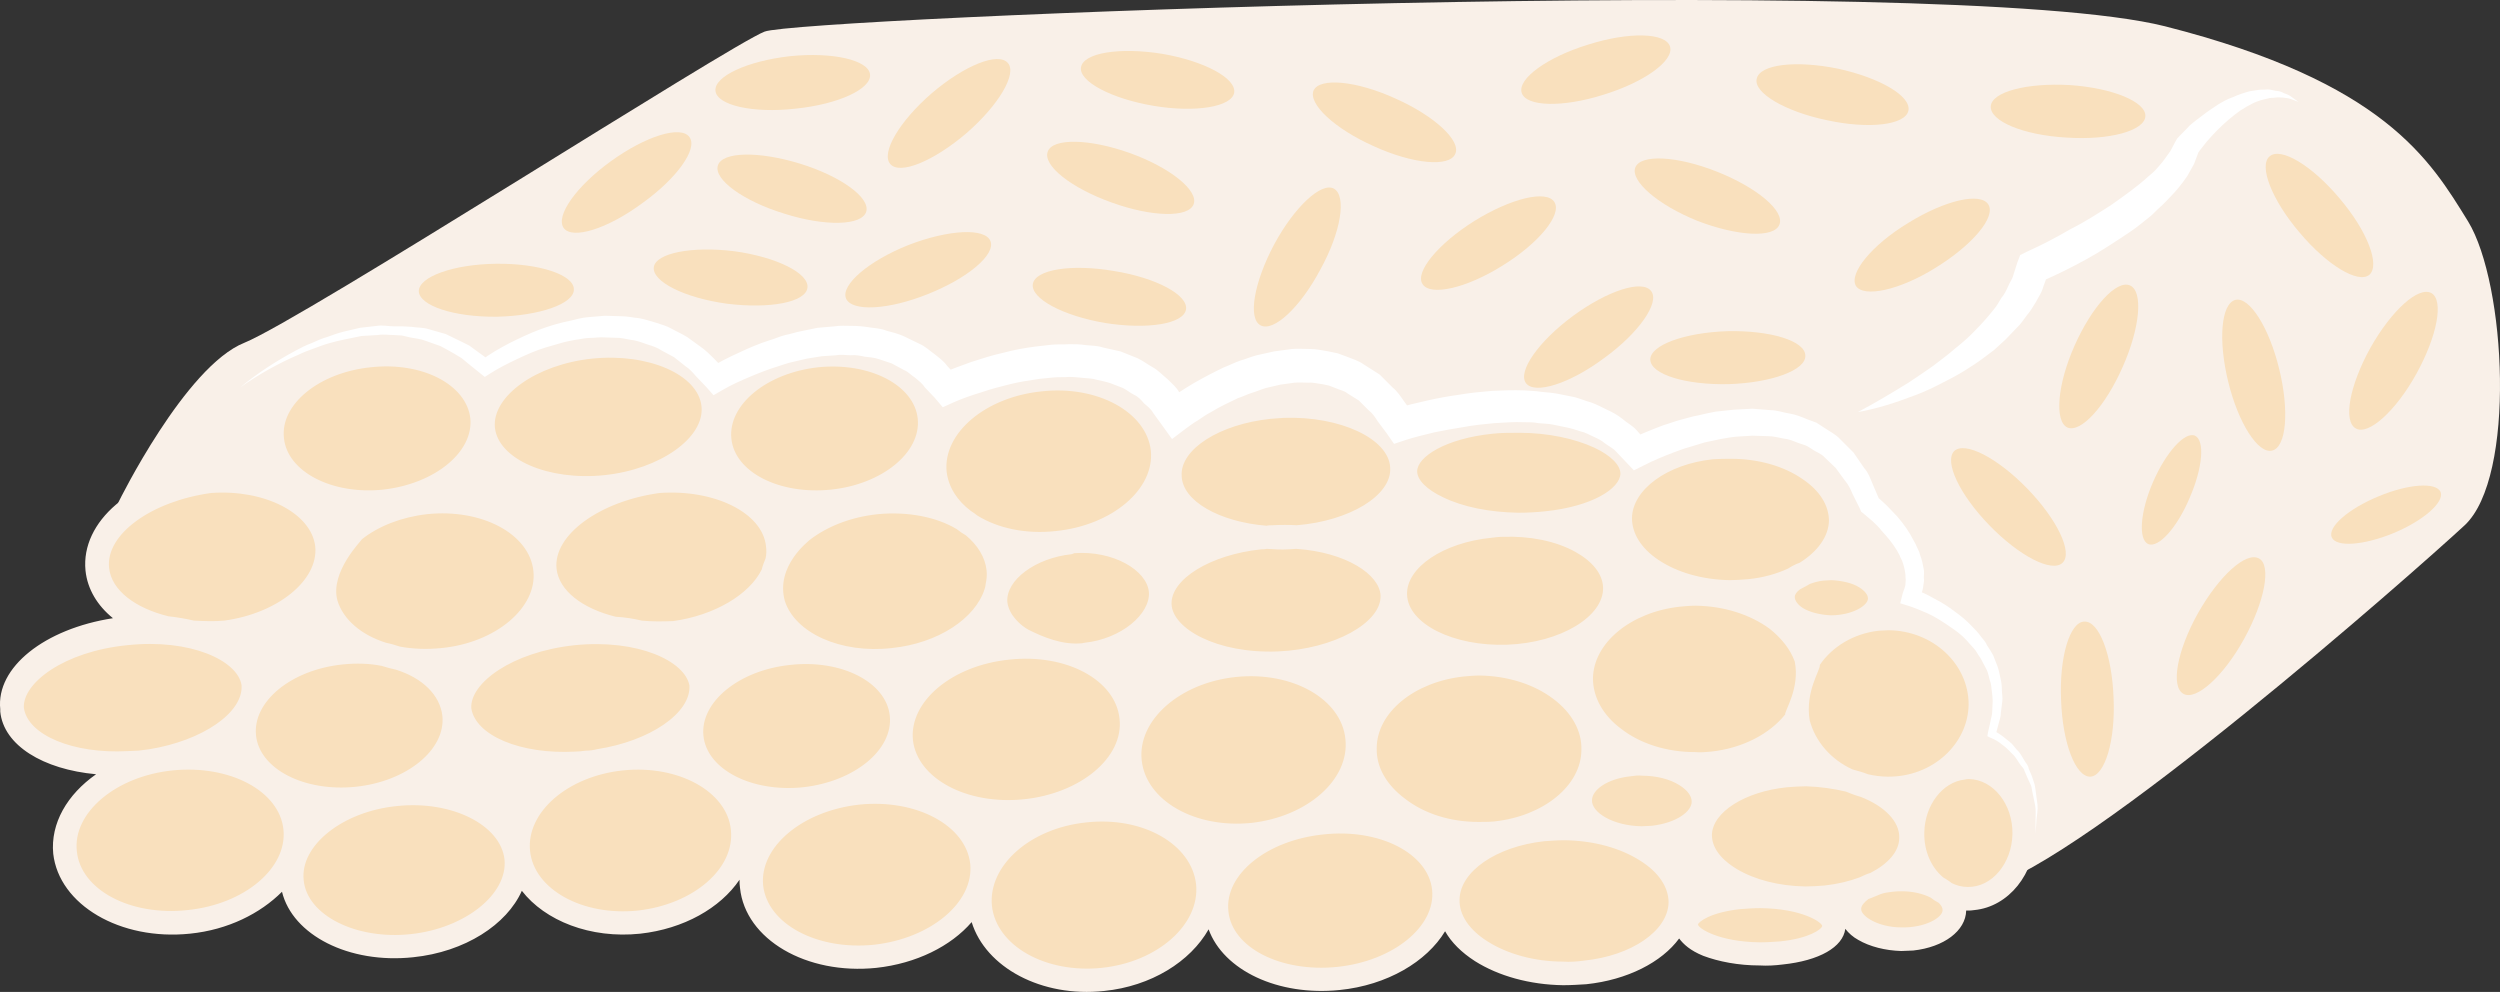 <?xml version="1.0" encoding="UTF-8" standalone="no"?>
<svg
   xmlns:dc="http://purl.org/dc/elements/1.1/"
   xmlns:cc="http://creativecommons.org/ns#"
   xmlns:rdf="http://www.w3.org/1999/02/22-rdf-syntax-ns#"
   xmlns:svg="http://www.w3.org/2000/svg"
   xmlns="http://www.w3.org/2000/svg"
   id="svg246"
   viewBox="0 0 5190.905 2059.553"
   style="clip-rule:evenodd;fill-rule:evenodd;image-rendering:optimizeQuality;shape-rendering:geometricPrecision;text-rendering:geometricPrecision"
   version="1.1"
   height="20.596mm"
   width="51.909mm"
   xml:space="preserve"><rect x="0" y="0" width="5190.905" height="2059.553" fill="#333333" stroke="none"/>
 <defs
   id="defs4">
  <style
   id="style2"
   type="text/css">
   <![CDATA[
    .fil1 {fill:#F9E0BD;fill-rule:nonzero}
    .fil0 {fill:#F9F0E8;fill-rule:nonzero}
    .fil2 {fill:white;fill-rule:nonzero}
   ]]>
  </style>
 </defs>
 <g
   transform="translate(-7587.443,-13976.392)"
   id="Vrstva_x0020_1">
  <path
   style="fill:#f9f0e8;fill-rule:nonzero"
   id="path7"
   d="m 7834,15018 c 0,0 138,-281 261,-330 123,-50 1009,-619 1080,-646 70,-28 2452,-126 2908,-11 456,116 550,277 629,405 79,129 100,531 -7,631 -108,100 -787,698 -993,753 l -69,7 c 0,0 -17,154 -225,67 0,0 -162,124 -343,6 0,0 -273,202 -477,-4 l -43,-7 c 0,0 -239,282 -452,-1 0,0 -215,197 -356,100 l -155,-164 c 0,0 -26,97 -118,130 -92,33 -282,21 -333,-145 l -27,-37 c 0,0 -206,264 -426,30 0,0 -106,139 -189,127 -83,-12 -251,50 -307,-140 0,0 -279,218 -416,49 -138,-169 -17,-215 72,-267 0,0 -193,-11 -211,-125 -19,-114 216,-144 238,-143 0,0 -116,-147 -70,-213 z"
   class="fil0" />
  <path
   style="fill:#f9e0bd;fill-rule:nonzero"
   id="path9"
   d="m 8659,15758 c 9,87 -88,169 -216,182 -129,13 -240,-46 -250,-133 -9,-87 88,-168 217,-182 128,-13 240,47 249,133 z"
   class="fil1" />
  <path
   style="fill:#f9e0bd;fill-rule:nonzero"
   id="path11"
   d="m 8588,14843 c 9,83 -82,161 -202,174 -120,12 -225,-45 -233,-129 -9,-83 81,-161 201,-174 121,-12 225,45 234,129 z"
   class="fil1" />
  <path
   style="fill:#f9e0bd;fill-rule:nonzero"
   id="path13"
   d="m 8316,15104 c 9,86 -102,169 -247,184 -145,15 -270,-43 -279,-129 -9,-87 101,-170 246,-185 145,-15 271,43 280,130 z"
   class="fil1" />
  <path
   style="fill:#f9e0bd;fill-rule:nonzero"
   id="path15"
   d="m 8114,15394 c 8,76 -98,150 -237,165 -138,14 -257,-36 -265,-113 -8,-77 98,-151 236,-165 139,-15 258,36 266,113 z"
   class="fil1" />
  <path
   style="fill:#f9e0bd;fill-rule:nonzero"
   id="path17"
   d="m 8200,15696 c 10,94 -89,181 -221,195 -132,13 -247,-51 -256,-145 -10,-93 89,-180 221,-194 132,-14 247,51 256,144 z"
   class="fil1" />
  <path
   style="fill:#f9e0bd;fill-rule:nonzero"
   id="path19"
   d="m 8588,14843 c 9,83 -82,161 -202,174 -120,12 -225,-45 -233,-129 -9,-83 81,-161 201,-174 121,-12 225,45 234,129 z"
   class="fil1" />
  <path
   style="fill:#f9e0bd;fill-rule:nonzero"
   id="path21"
   d="m 8530,15460 c 9,84 -82,161 -202,174 -120,13 -225,-45 -233,-128 -9,-84 81,-162 202,-174 120,-13 224,45 233,128 z"
   class="fil1" />
  <path
   style="fill:#f9e0bd;fill-rule:nonzero"
   id="path23"
   d="m 8719,15159 c 9,90 -86,174 -213,188 -127,13 -237,-50 -247,-140 -9,-90 86,-174 213,-187 127,-13 237,49 247,139 z"
   class="fil1" />
  <path
   style="fill:#f9e0bd;fill-rule:nonzero"
   id="path25"
   d="m 8266,15109 c 9,87 -90,168 -222,182 -131,14 -245,-46 -254,-132 -9,-87 90,-169 221,-183 132,-13 246,46 255,133 z"
   class="fil1" />
  <path
   style="fill:#f9e0bd;fill-rule:nonzero"
   id="path27"
   d="m 8114,15399 c 8,74 -98,145 -237,160 -138,14 -257,-34 -265,-108 -7,-74 99,-145 237,-160 139,-14 257,34 265,108 z"
   class="fil1" />
  <path
   style="fill:#f9e0bd;fill-rule:nonzero"
   id="path29"
   d="m 8200,15696 c 10,94 -89,181 -221,195 -132,13 -247,-51 -256,-145 -10,-93 89,-180 221,-194 132,-14 247,51 256,144 z"
   class="fil1" />
  <path
   style="fill:#f9e0bd;fill-rule:nonzero"
   id="path31"
   d="m 9517,14844 c 9,83 -82,161 -202,173 -120,13 -225,-44 -233,-128 -9,-83 81,-161 202,-174 120,-12 224,45 233,129 z"
   class="fil1" />
  <path
   style="fill:#f9e0bd;fill-rule:nonzero"
   id="path33"
   d="m 9245,15104 c 9,87 -102,170 -247,185 -145,15 -270,-43 -279,-130 -9,-87 101,-169 246,-184 146,-16 271,42 280,129 z"
   class="fil1" />
  <path
   style="fill:#f9e0bd;fill-rule:nonzero"
   id="path35"
   d="m 9043,15394 c 8,77 -98,151 -237,166 -138,14 -257,-36 -265,-113 -8,-77 98,-151 236,-166 139,-14 258,37 266,113 z"
   class="fil1" />
  <path
   style="fill:#f9e0bd;fill-rule:nonzero"
   id="path37"
   d="m 9129,15697 c 10,94 -86,180 -215,194 -128,13 -240,-52 -250,-145 -10,-94 86,-181 215,-194 128,-13 241,52 250,145 z"
   class="fil1" />
  <path
   style="fill:#f9e0bd;fill-rule:nonzero"
   id="path39"
   d="m 9517,14844 c 9,83 -82,161 -202,173 -120,13 -225,-44 -233,-128 -9,-83 81,-161 202,-174 120,-12 224,45 233,129 z"
   class="fil1" />
  <path
   style="fill:#f9e0bd;fill-rule:nonzero"
   id="path41"
   d="m 9459,15461 c 9,83 -81,161 -202,174 -120,12 -224,-45 -233,-129 -9,-83 82,-161 202,-174 120,-12 225,45 233,129 z"
   class="fil1" />
  <path
   style="fill:#f9e0bd;fill-rule:nonzero"
   id="path43"
   d="m 9660,15159 c 9,90 -89,174 -219,188 -130,13 -243,-49 -253,-139 -9,-90 89,-174 219,-188 130,-13 244,49 253,139 z"
   class="fil1" />
  <path
   style="fill:#f9e0bd;fill-rule:nonzero"
   id="path45"
   d="m 10001,14909 c 9,94 -88,181 -218,195 -131,13 -244,-52 -254,-145 -10,-94 88,-181 218,-194 130,-14 244,51 254,144 z"
   class="fil1" />
  <path
   style="fill:#f9e0bd;fill-rule:nonzero"
   id="path47"
   d="m 10095,15810 c 10,97 -87,186 -218,200 -130,14 -244,-54 -254,-151 -10,-97 87,-186 218,-200 130,-13 244,54 254,151 z"
   class="fil1" />
  <path
   style="fill:#f9e0bd;fill-rule:nonzero"
   id="path49"
   d="m 9202,15109 c 10,87 -91,168 -225,182 -134,14 -249,-45 -258,-132 -9,-87 92,-168 225,-182 134,-14 249,45 258,132 z"
   class="fil1" />
  <path
   style="fill:#f9e0bd;fill-rule:nonzero"
   id="path51"
   d="m 9068,14817 c 8,80 -92,156 -223,170 -132,14 -245,-40 -254,-120 -8,-80 92,-156 224,-170 131,-14 245,40 253,120 z"
   class="fil1" />
  <path
   style="fill:#f9e0bd;fill-rule:nonzero"
   id="path53"
   d="m 9043,15400 c 8,74 -98,145 -237,160 -138,14 -257,-34 -265,-108 -7,-74 99,-146 237,-160 139,-14 258,34 265,108 z"
   class="fil1" />
  <path
   style="fill:#f9e0bd;fill-rule:nonzero"
   id="path55"
   d="m 9626,15767 c 10,94 -89,181 -221,195 -132,13 -247,-51 -257,-145 -10,-93 89,-180 221,-194 132,-14 247,51 257,144 z"
   class="fil1" />
  <path
   style="fill:#f9e0bd;fill-rule:nonzero"
   id="path57"
   d="m 9937,15466 c 9,94 -90,181 -222,194 -131,14 -246,-51 -256,-144 -10,-94 89,-181 221,-194 132,-14 247,51 257,144 z"
   class="fil1" />
  <path
   style="fill:#f9e0bd;fill-rule:nonzero"
   id="path59"
   d="m 9996,15195 c 5,60 -67,115 -162,123 -94,8 -174,-34 -179,-95 -5,-60 67,-115 161,-123 94,-8 175,35 180,95 z"
   class="fil1" />
  <path
   style="fill:#f9e0bd;fill-rule:nonzero"
   id="path61"
   d="m 10406,15509 c 10,97 -88,186 -218,200 -130,13 -244,-54 -254,-151 -10,-97 87,-186 217,-200 131,-14 244,54 255,151 z"
   class="fil1" />
  <path
   style="fill:#f9e0bd;fill-rule:nonzero"
   id="path63"
   d="m 10585,15822 c 9,89 -89,172 -219,186 -130,14 -243,-48 -253,-137 -9,-90 89,-173 219,-187 130,-13 244,48 253,138 z"
   class="fil1" />
  <path
   style="fill:#f9e0bd;fill-rule:nonzero"
   id="path65"
   d="m 10896,15533 c -1,97 -108,175 -239,174 -131,0 -236,-80 -236,-178 1,-97 108,-175 239,-174 131,1 236,81 236,178 z"
   class="fil1" />
  <path
   style="fill:#f9e0bd;fill-rule:nonzero"
   id="path67"
   d="m 11345,15388 c -1,98 -107,176 -238,175 -131,-1 -237,-81 -236,-178 1,-98 107,-176 238,-175 131,1 237,81 236,178 z"
   class="fil1" />
  <path
   style="fill:#f9e0bd;fill-rule:nonzero"
   id="path69"
   d="m 11699,15439 c -1,97 -87,175 -193,175 -105,-1 -190,-81 -190,-178 1,-97 87,-176 193,-175 106,1 191,80 190,178 z"
   class="fil1" />
  <path
   style="fill:#f9e0bd;fill-rule:nonzero"
   id="path71"
   d="m 10478,15212 c 3,72 -103,135 -236,141 -133,5 -244,-49 -247,-121 -3,-72 103,-135 236,-141 133,-6 244,49 247,121 z"
   class="fil1" />
  <path
   style="fill:#f9e0bd;fill-rule:nonzero"
   id="path73"
   d="m 10499,14947 c 3,76 -103,141 -236,146 -134,5 -244,-52 -247,-128 -3,-75 103,-140 236,-145 134,-5 244,52 247,127 z"
   class="fil1" />
  <path
   style="fill:#f9e0bd;fill-rule:nonzero"
   id="path75"
   d="m 10940,15195 c 3,75 -97,140 -223,145 -125,4 -230,-53 -232,-128 -3,-76 96,-141 222,-145 126,-5 230,52 233,128 z"
   class="fil1" />
  <path
   style="fill:#f9e0bd;fill-rule:nonzero"
   id="path77"
   d="m 10976,14961 c -1,59 -107,106 -237,104 -129,-2 -234,-51 -233,-111 0,-59 106,-105 236,-104 130,2 235,52 234,111 z"
   class="fil1" />
  <path
   style="fill:#f9e0bd;fill-rule:nonzero"
   id="path79"
   d="m 11076,15851 c -1,83 -110,148 -243,147 -133,-2 -241,-71 -240,-154 2,-83 111,-149 244,-147 133,2 240,70 239,154 z"
   class="fil1" />
  <path
   style="fill:#f9e0bd;fill-rule:nonzero"
   id="path81"
   d="m 11409,15058 c -1,83 -104,149 -231,147 -126,-2 -227,-70 -226,-153 1,-83 104,-149 230,-148 127,2 228,71 227,154 z"
   class="fil1" />
  <path
   style="fill:#f9e0bd;fill-rule:nonzero"
   id="path83"
   d="m 11556,15716 c -1,71 -100,127 -221,125 -121,-1 -218,-60 -217,-131 1,-71 100,-127 221,-125 121,1 218,60 217,131 z"
   class="fil1" />
  <path
   style="fill:#f9e0bd;fill-rule:nonzero"
   id="path85"
   d="m 11790,15708 c -1,75 -54,136 -118,135 -63,-1 -114,-63 -113,-138 1,-75 53,-136 117,-135 64,1 115,63 114,138 z"
   class="fil1" />
  <path
   style="fill:#f9e0bd;fill-rule:nonzero"
   id="path87"
   d="m 11124,15641 c 0,42 -58,76 -129,75 -70,-1 -127,-36 -127,-79 1,-42 59,-76 129,-75 71,1 128,36 127,79 z"
   class="fil1" />
  <path
   style="fill:#f9e0bd;fill-rule:nonzero"
   id="path89"
   d="m 11396,15899 c -1,33 -70,59 -155,58 -84,-1 -153,-29 -152,-62 0,-33 69,-58 154,-57 85,1 153,29 153,61 z"
   class="fil1" />
  <path
   style="fill:#f9e0bd;fill-rule:nonzero"
   id="path91"
   d="m 11646,15866 c -1,34 -50,61 -110,60 -61,0 -109,-29 -109,-63 1,-34 50,-61 110,-61 61,1 109,30 109,64 z"
   class="fil1" />
  <path
   style="fill:#f9e0bd;fill-rule:nonzero"
   id="path93"
   d="m 11490,15219 c 0,33 -46,60 -101,59 -56,-1 -100,-29 -100,-62 1,-33 46,-60 102,-59 55,1 100,29 99,62 z"
   class="fil1" />
  <path
   style="fill:#f9e0bd;fill-rule:nonzero"
   id="path95"
   d="m 8659,15758 c 9,87 -88,169 -216,182 -129,13 -240,-46 -250,-133 -9,-87 88,-168 217,-182 128,-13 240,47 249,133 z"
   class="fil1" />
  <path
   style="fill:#f9e0bd;fill-rule:nonzero"
   id="path97"
   d="m 8588,14843 c 9,83 -82,161 -202,174 -120,12 -225,-45 -233,-129 -9,-83 81,-161 201,-174 121,-12 225,45 234,129 z"
   class="fil1" />
  <path
   style="fill:#f9e0bd;fill-rule:nonzero"
   id="path99"
   d="m 8316,15104 c 9,86 -102,169 -247,184 -145,15 -270,-43 -279,-129 -9,-87 101,-170 246,-185 145,-15 271,43 280,130 z"
   class="fil1" />
  <path
   style="fill:#f9e0bd;fill-rule:nonzero"
   id="path101"
   d="m 8114,15394 c 8,76 -98,150 -237,165 -138,14 -257,-36 -265,-113 -8,-77 98,-151 236,-165 139,-15 258,36 266,113 z"
   class="fil1" />
  <path
   style="fill:#f9e0bd;fill-rule:nonzero"
   id="path103"
   d="m 8200,15696 c 10,94 -89,181 -221,195 -132,13 -247,-51 -256,-145 -10,-93 89,-180 221,-194 132,-14 247,51 256,144 z"
   class="fil1" />
  <path
   style="fill:#f9e0bd;fill-rule:nonzero"
   id="path105"
   d="m 8588,14843 c 9,83 -82,161 -202,174 -120,12 -225,-45 -233,-129 -9,-83 81,-161 201,-174 121,-12 225,45 234,129 z"
   class="fil1" />
  <path
   style="fill:#f9e0bd;fill-rule:nonzero"
   id="path107"
   d="m 8530,15460 c 9,84 -82,161 -202,174 -120,13 -225,-45 -233,-128 -9,-84 81,-162 202,-174 120,-13 224,45 233,128 z"
   class="fil1" />
  <path
   style="fill:#f9e0bd;fill-rule:nonzero"
   id="path109"
   d="m 8719,15159 c 9,90 -86,174 -213,188 -127,13 -237,-50 -247,-140 -9,-90 86,-174 213,-187 127,-13 237,49 247,139 z"
   class="fil1" />
  <path
   style="fill:#f9e0bd;fill-rule:nonzero"
   id="path111"
   d="m 8266,15109 c 9,87 -90,168 -222,182 -131,14 -245,-46 -254,-132 -9,-87 90,-169 221,-183 132,-13 246,46 255,133 z"
   class="fil1" />
  <path
   style="fill:#f9e0bd;fill-rule:nonzero"
   id="path113"
   d="m 8114,15399 c 8,74 -98,145 -237,160 -138,14 -257,-34 -265,-108 -7,-74 99,-145 237,-160 139,-14 257,34 265,108 z"
   class="fil1" />
  <path
   style="fill:#f9e0bd;fill-rule:nonzero"
   id="path115"
   d="m 8200,15696 c 10,94 -89,181 -221,195 -132,13 -247,-51 -256,-145 -10,-93 89,-180 221,-194 132,-14 247,51 256,144 z"
   class="fil1" />
  <path
   style="fill:#f9e0bd;fill-rule:nonzero"
   id="path117"
   d="m 9517,14844 c 9,83 -82,161 -202,173 -120,13 -225,-44 -233,-128 -9,-83 81,-161 202,-174 120,-12 224,45 233,129 z"
   class="fil1" />
  <path
   style="fill:#f9e0bd;fill-rule:nonzero"
   id="path119"
   d="m 9245,15104 c 9,87 -102,170 -247,185 -145,15 -270,-43 -279,-130 -9,-87 101,-169 246,-184 146,-16 271,42 280,129 z"
   class="fil1" />
  <path
   style="fill:#f9e0bd;fill-rule:nonzero"
   id="path121"
   d="m 9043,15394 c 8,77 -98,151 -237,166 -138,14 -257,-36 -265,-113 -8,-77 98,-151 236,-166 139,-14 258,37 266,113 z"
   class="fil1" />
  <path
   style="fill:#f9e0bd;fill-rule:nonzero"
   id="path123"
   d="m 9129,15697 c 10,94 -86,180 -215,194 -128,13 -240,-52 -250,-145 -10,-94 86,-181 215,-194 128,-13 241,52 250,145 z"
   class="fil1" />
  <path
   style="fill:#f9e0bd;fill-rule:nonzero"
   id="path125"
   d="m 9517,14844 c 9,83 -82,161 -202,173 -120,13 -225,-44 -233,-128 -9,-83 81,-161 202,-174 120,-12 224,45 233,129 z"
   class="fil1" />
  <path
   style="fill:#f9e0bd;fill-rule:nonzero"
   id="path127"
   d="m 9459,15461 c 9,83 -81,161 -202,174 -120,12 -224,-45 -233,-129 -9,-83 82,-161 202,-174 120,-12 225,45 233,129 z"
   class="fil1" />
  <path
   style="fill:#f9e0bd;fill-rule:nonzero"
   id="path129"
   d="m 9660,15159 c 9,90 -89,174 -219,188 -130,13 -243,-49 -253,-139 -9,-90 89,-174 219,-188 130,-13 244,49 253,139 z"
   class="fil1" />
  <path
   style="fill:#f9e0bd;fill-rule:nonzero"
   id="path131"
   d="m 10001,14909 c 9,94 -88,181 -218,195 -131,13 -244,-52 -254,-145 -10,-94 88,-181 218,-194 130,-14 244,51 254,144 z"
   class="fil1" />
  <path
   style="fill:#f9e0bd;fill-rule:nonzero"
   id="path133"
   d="m 10095,15810 c 10,97 -87,186 -218,200 -130,14 -244,-54 -254,-151 -10,-97 87,-186 218,-200 130,-13 244,54 254,151 z"
   class="fil1" />
  <path
   style="fill:#f9e0bd;fill-rule:nonzero"
   id="path135"
   d="m 9202,15109 c 10,87 -91,168 -225,182 -134,14 -249,-45 -258,-132 -9,-87 92,-168 225,-182 134,-14 249,45 258,132 z"
   class="fil1" />
  <path
   style="fill:#f9e0bd;fill-rule:nonzero"
   id="path137"
   d="m 9068,14817 c 8,80 -92,156 -223,170 -132,14 -245,-40 -254,-120 -8,-80 92,-156 224,-170 131,-14 245,40 253,120 z"
   class="fil1" />
  <path
   style="fill:#f9e0bd;fill-rule:nonzero"
   id="path139"
   d="m 9043,15400 c 8,74 -98,145 -237,160 -138,14 -257,-34 -265,-108 -7,-74 99,-146 237,-160 139,-14 258,34 265,108 z"
   class="fil1" />
  <path
   style="fill:#f9e0bd;fill-rule:nonzero"
   id="path141"
   d="m 9626,15767 c 10,94 -89,181 -221,195 -132,13 -247,-51 -257,-145 -10,-93 89,-180 221,-194 132,-14 247,51 257,144 z"
   class="fil1" />
  <path
   style="fill:#f9e0bd;fill-rule:nonzero"
   id="path143"
   d="m 9937,15466 c 9,94 -90,181 -222,194 -131,14 -246,-51 -256,-144 -10,-94 89,-181 221,-194 132,-14 247,51 257,144 z"
   class="fil1" />
  <path
   style="fill:#f9e0bd;fill-rule:nonzero"
   id="path145"
   d="m 9996,15195 c 5,60 -67,115 -162,123 -94,8 -174,-34 -179,-95 -5,-60 67,-115 161,-123 94,-8 175,35 180,95 z"
   class="fil1" />
  <path
   style="fill:#f9e0bd;fill-rule:nonzero"
   id="path147"
   d="m 10406,15509 c 10,97 -88,186 -218,200 -130,13 -244,-54 -254,-151 -10,-97 87,-186 217,-200 131,-14 244,54 255,151 z"
   class="fil1" />
  <path
   style="fill:#f9e0bd;fill-rule:nonzero"
   id="path149"
   d="m 10585,15822 c 9,89 -89,172 -219,186 -130,14 -243,-48 -253,-137 -9,-90 89,-173 219,-187 130,-13 244,48 253,138 z"
   class="fil1" />
  <path
   style="fill:#f9e0bd;fill-rule:nonzero"
   id="path151"
   d="m 10896,15533 c -1,97 -108,175 -239,174 -131,0 -236,-80 -236,-178 1,-97 108,-175 239,-174 131,1 236,81 236,178 z"
   class="fil1" />
  <path
   style="fill:#f9e0bd;fill-rule:nonzero"
   id="path153"
   d="m 11345,15388 c -1,98 -107,176 -238,175 -131,-1 -237,-81 -236,-178 1,-98 107,-176 238,-175 131,1 237,81 236,178 z"
   class="fil1" />
  <path
   style="fill:#f9e0bd;fill-rule:nonzero"
   id="path155"
   d="m 11699,15439 c -1,97 -87,175 -193,175 -105,-1 -190,-81 -190,-178 1,-97 87,-176 193,-175 106,1 191,80 190,178 z"
   class="fil1" />
  <path
   style="fill:#f9e0bd;fill-rule:nonzero"
   id="path157"
   d="m 10478,15212 c 3,72 -103,135 -236,141 -133,5 -244,-49 -247,-121 -3,-72 103,-135 236,-141 133,-6 244,49 247,121 z"
   class="fil1" />
  <path
   style="fill:#f9e0bd;fill-rule:nonzero"
   id="path159"
   d="m 10499,14947 c 3,76 -103,141 -236,146 -134,5 -244,-52 -247,-128 -3,-75 103,-140 236,-145 134,-5 244,52 247,127 z"
   class="fil1" />
  <path
   style="fill:#f9e0bd;fill-rule:nonzero"
   id="path161"
   d="m 10940,15195 c 3,75 -97,140 -223,145 -125,4 -230,-53 -232,-128 -3,-76 96,-141 222,-145 126,-5 230,52 233,128 z"
   class="fil1" />
  <path
   style="fill:#f9e0bd;fill-rule:nonzero"
   id="path163"
   d="m 10976,14961 c -1,59 -107,106 -237,104 -129,-2 -234,-51 -233,-111 0,-59 106,-105 236,-104 130,2 235,52 234,111 z"
   class="fil1" />
  <path
   style="fill:#f9e0bd;fill-rule:nonzero"
   id="path165"
   d="m 11076,15851 c -1,83 -110,148 -243,147 -133,-2 -241,-71 -240,-154 2,-83 111,-149 244,-147 133,2 240,70 239,154 z"
   class="fil1" />
  <path
   style="fill:#f9e0bd;fill-rule:nonzero"
   id="path167"
   d="m 11409,15058 c -1,83 -104,149 -231,147 -126,-2 -227,-70 -226,-153 1,-83 104,-149 230,-148 127,2 228,71 227,154 z"
   class="fil1" />
  <path
   style="fill:#f9e0bd;fill-rule:nonzero"
   id="path169"
   d="m 11556,15716 c -1,71 -100,127 -221,125 -121,-1 -218,-60 -217,-131 1,-71 100,-127 221,-125 121,1 218,60 217,131 z"
   class="fil1" />
  <path
   style="fill:#f9e0bd;fill-rule:nonzero"
   id="path171"
   d="m 11790,15708 c -1,75 -54,136 -118,135 -63,-1 -114,-63 -113,-138 1,-75 53,-136 117,-135 64,1 115,63 114,138 z"
   class="fil1" />
  <path
   style="fill:#f9e0bd;fill-rule:nonzero"
   id="path173"
   d="m 11124,15641 c 0,42 -58,76 -129,75 -70,-1 -127,-36 -127,-79 1,-42 59,-76 129,-75 71,1 128,36 127,79 z"
   class="fil1" />
  <path
   style="fill:#f9e0bd;fill-rule:nonzero"
   id="path175"
   d="m 11396,15899 c -1,33 -70,59 -155,58 -84,-1 -153,-29 -152,-62 0,-33 69,-58 154,-57 85,1 153,29 153,61 z"
   class="fil1" />
  <path
   style="fill:#f9e0bd;fill-rule:nonzero"
   id="path177"
   d="m 11646,15866 c -1,34 -50,61 -110,60 -61,0 -109,-29 -109,-63 1,-34 50,-61 110,-61 61,1 109,30 109,64 z"
   class="fil1" />
  <path
   style="fill:#f9e0bd;fill-rule:nonzero"
   id="path179"
   d="m 11490,15219 c 0,33 -46,60 -101,59 -56,-1 -100,-29 -100,-62 1,-33 46,-60 102,-59 55,1 100,29 99,62 z"
   class="fil1" />
  <path
   style="fill:#f9f0e8;fill-rule:nonzero"
   id="path181"
   d="m 11766,15708 c -1,60 -42,111 -93,110 -12,0 -23,-3 -33,-8 -4,-3 -8,-6 -13,-9 -2,-1 -4,-2 -5,-3 -24,-20 -40,-54 -39,-93 1,-57 38,-105 84,-110 3,-1 6,-1 9,-1 50,1 91,52 90,114 z m -145,158 c 0,16 -37,37 -85,36 -25,0 -48,-6 -65,-16 -12,-7 -20,-16 -19,-23 0,-6 6,-13 15,-20 9,-3 17,-7 25,-10 8,-3 16,-4 25,-5 7,-1 13,-1 20,-1 22,0 43,5 59,13 5,4 11,8 17,11 5,5 8,10 8,15 z m -337,65 c -14,1 -28,2 -42,2 -86,-1 -128,-29 -129,-37 1,-5 24,-25 88,-32 13,-1 27,-2 42,-2 86,1 127,29 128,37 -1,7 -28,26 -87,32 z m -232,-81 c -1,59 -77,111 -176,121 -14,2 -29,3 -43,2 -60,0 -116,-16 -157,-42 -38,-24 -59,-55 -58,-87 1,-58 76,-110 176,-121 14,-1 28,-2 43,-2 60,1 115,16 157,43 38,24 58,55 58,86 z m -510,-140 c 28,11 60,18 93,21 -17,12 -30,25 -41,40 -11,-23 -29,-44 -52,-61 z m -178,274 c -117,12 -219,-40 -226,-116 -8,-76 80,-147 197,-159 116,-13 218,39 226,115 8,76 -81,148 -197,160 z m -251,-205 c -6,-18 -14,-36 -26,-52 20,5 42,7 64,7 -15,14 -28,29 -38,45 z m -238,207 c -117,12 -219,-46 -228,-129 -8,-83 79,-161 196,-173 117,-13 219,45 228,129 8,83 -80,161 -196,173 z m -473,-48 c -118,12 -221,-43 -230,-123 -8,-80 81,-155 200,-168 118,-12 221,43 230,123 8,80 -82,155 -200,168 z m -248,-226 c 0,-6 0,-12 0,-18 -2,-15 -6,-30 -13,-45 20,6 42,10 64,11 -20,15 -37,33 -51,52 z m -242,155 c -115,12 -216,-44 -224,-124 -8,-80 78,-155 193,-167 115,-12 216,44 224,123 9,81 -78,155 -193,168 z m -431,-266 c 32,-23 54,-53 66,-85 35,38 99,63 176,69 -35,26 -61,59 -74,94 -36,-42 -97,-70 -168,-78 z m -41,315 c -113,12 -215,-39 -222,-112 -8,-72 81,-143 194,-154 113,-12 215,39 223,111 7,72 -82,143 -195,155 z m -463,-50 c -119,13 -222,-42 -230,-122 -9,-80 81,-156 199,-168 119,-12 222,43 230,123 8,80 -81,155 -199,167 z m 380,-1127 c 107,-12 199,36 207,106 7,70 -74,136 -181,148 -106,11 -199,-37 -206,-107 -8,-70 73,-136 180,-147 z m 460,-18 c 116,-12 220,33 227,99 7,65 -86,131 -202,143 -116,12 -220,-33 -227,-99 -6,-65 86,-131 202,-143 z m 244,189 c 4,16 11,30 20,43 -19,-3 -39,-5 -59,-5 15,-12 28,-24 39,-38 z m 225,-171 c 107,-11 200,37 207,107 7,70 -74,136 -180,147 -107,11 -200,-36 -207,-106 -7,-70 73,-136 180,-148 z m 464,50 c 116,-13 218,43 227,123 8,80 -80,155 -197,167 -63,7 -121,-6 -163,-32 -4,-3 -9,-7 -14,-10 -28,-21 -46,-49 -50,-81 -8,-80 80,-155 197,-167 z m 251,216 c 16,36 52,66 101,86 -41,15 -73,35 -96,59 -17,-29 -50,-51 -90,-64 37,-21 66,-49 85,-81 z m 225,-159 c 9,-1 18,-1 27,-2 118,-4 219,44 221,104 3,57 -84,110 -194,119 -16,-1 -33,-1 -50,0 -4,0 -9,0 -13,1 -97,-8 -175,-51 -176,-104 -3,-55 79,-107 185,-118 z m 460,31 c 18,-2 37,-2 56,-2 59,0 115,12 156,31 34,16 54,36 54,54 -1,31 -59,68 -156,78 -18,2 -37,3 -56,3 -60,-1 -115,-12 -156,-32 -34,-16 -54,-36 -54,-54 0,-30 59,-68 156,-78 z m 496,52 c 56,0 109,15 148,42 36,24 55,55 55,87 -1,33 -24,64 -61,87 -9,3 -16,7 -24,12 -24,11 -52,19 -83,22 -13,1 -26,2 -38,2 -57,-1 -109,-16 -148,-42 -36,-24 -55,-55 -55,-87 1,-59 73,-112 168,-122 13,-1 25,-1 38,-1 z m 284,290 c 0,15 -33,35 -77,35 -22,-1 -43,-6 -58,-15 -11,-7 -17,-16 -17,-23 0,-5 4,-11 11,-16 7,-4 14,-7 20,-11 8,-3 18,-6 28,-7 6,0 11,-1 17,-1 22,1 44,6 58,15 11,7 18,15 18,23 z m 209,220 c -1,82 -75,151 -168,150 -14,0 -28,-2 -41,-5 -10,-4 -21,-7 -32,-10 -44,-20 -77,-57 -89,-102 -10,-60 23,-105 21,-115 26,-38 70,-65 122,-71 7,0 14,-1 21,-1 92,1 166,70 166,154 z m -127,199 c -1,-1 -2,-2 -3,-3 1,0 3,-1 5,-1 -1,1 -2,3 -2,4 z m -697,30 c 0,2 1,4 2,5 -2,0 -5,0 -8,0 2,-1 4,-3 6,-5 z m -405,-138 c 0,-74 78,-138 181,-149 11,-1 22,-2 33,-2 58,1 112,18 152,48 39,29 60,67 59,106 0,74 -78,138 -181,149 -10,1 -22,1 -33,1 -58,0 -112,-17 -152,-48 -39,-29 -60,-66 -59,-105 z m -34,67 c 13,29 34,55 63,77 2,1 4,3 6,4 -35,-13 -74,-20 -117,-20 21,-18 37,-39 48,-61 z m -454,-42 c -9,-83 79,-161 196,-173 117,-12 219,46 227,129 9,84 -79,161 -195,174 -117,12 -219,-46 -228,-130 z m -42,35 c 6,18 14,35 26,51 -24,-6 -50,-8 -77,-8 20,-12 37,-27 51,-43 z m -468,-24 c 7,13 15,26 26,38 -19,-4 -38,-6 -58,-7 12,-9 23,-20 32,-31 z m -400,-62 c -7,-70 74,-136 180,-147 107,-12 200,36 207,106 7,70 -73,136 -180,148 -107,11 -200,-37 -207,-107 z m -47,12 c 1,9 3,17 6,25 -10,-4 -20,-6 -31,-9 9,-5 17,-10 25,-16 z m -779,166 c -2,-12 -5,-23 -10,-34 13,4 27,7 41,9 -11,8 -21,16 -31,25 z m -150,-166 c 1,8 3,17 7,25 -11,-3 -22,-6 -33,-9 9,-5 18,-10 26,-16 z m 250,-467 c -2,-3 -4,-6 -6,-8 5,0 11,1 16,1 -3,2 -7,5 -10,7 z m 930,2 c -2,-4 -4,-7 -7,-10 6,1 12,1 18,2 -4,2 -7,5 -11,8 z m 203,-57 c 19,-13 36,-28 49,-44 1,4 1,7 1,11 1,14 5,28 10,41 -19,-4 -39,-7 -60,-8 z m 181,167 c 1,10 0,19 -2,28 0,3 -1,7 -2,10 -19,61 -96,113 -193,123 -107,12 -201,-32 -222,-98 -20,-73 51,-125 51,-126 36,-28 85,-48 142,-54 63,-6 122,6 164,31 6,5 12,9 19,13 24,20 40,45 43,73 z m 42,-33 c -1,-2 -2,-5 -2,-7 2,1 5,2 7,2 -2,2 -3,3 -5,5 z m 161,183 -5,1 c -41,4 -81,-13 -111,-28 -15,-8 -41,-30 -44,-58 -3,-45 58,-91 134,-99 l 5,-2 c 80,-6 151,35 155,81 3,45 -57,97 -134,105 z m 1427,-84 c -3,-2 -6,-3 -9,-5 3,-1 5,-1 8,-2 0,2 1,5 1,7 z m 74,68 c 4,1 9,2 13,3 -2,2 -5,4 -7,7 -2,-4 -4,-7 -6,-10 z m -195,322 c -4,-11 -10,-21 -19,-31 6,0 13,0 19,-1 67,-7 124,-32 164,-69 8,16 17,31 29,45 -15,-1 -31,0 -45,2 -62,6 -113,26 -148,54 z m -128,74 c -7,0 -14,1 -21,1 -60,-1 -104,-29 -103,-54 0,-21 31,-45 82,-50 7,-1 14,-2 22,-1 29,0 58,7 78,20 16,10 25,22 25,34 0,20 -31,44 -83,50 z m -98,-166 c 2,1 4,3 6,4 6,5 13,10 20,14 -9,2 -18,5 -26,8 1,-6 1,-12 1,-18 0,-3 0,-5 -1,-8 z m -63,-192 c -6,16 -9,34 -9,52 0,2 0,5 0,8 -2,-2 -3,-3 -5,-5 -17,-13 -37,-24 -57,-32 25,-6 49,-14 71,-23 z m 253,-99 c 58,1 112,18 153,48 25,20 43,43 52,68 11,55 -21,102 -20,110 -32,40 -88,70 -154,77 -11,1 -22,2 -33,1 -58,0 -113,-17 -153,-48 -38,-28 -59,-66 -59,-105 1,-74 79,-138 181,-149 11,-1 22,-2 33,-2 z m -401,-143 c 57,-2 110,9 150,31 36,20 57,46 58,74 2,60 -88,115 -199,119 -111,4 -206,-43 -208,-104 -2,-56 75,-108 175,-118 8,-1 16,-2 24,-2 z m -755,340 c -13,-38 -42,-71 -80,-94 46,-10 86,-31 112,-58 17,30 48,54 89,71 -50,18 -92,46 -121,81 z m -486,-24 c -7,-13 -17,-25 -28,-36 1,0 3,0 5,0 28,-3 55,-10 80,-18 -23,16 -42,34 -57,54 z m 179,-136 c 7,10 15,19 25,27 -26,4 -51,9 -73,17 19,-13 35,-28 48,-44 z m -583,102 c -7,-24 -23,-45 -45,-62 62,-9 117,-29 159,-56 9,20 23,38 41,54 -62,7 -116,31 -155,64 z m -520,-8 c -6,8 -11,17 -15,26 -6,-7 -12,-14 -18,-21 11,-1 22,-3 33,-5 z m 414,-365 c 114,-8 214,41 221,111 1,8 1,17 -1,25 -3,7 -6,15 -8,23 -25,51 -97,95 -184,107 -23,1 -45,1 -65,-1 -17,-4 -35,-7 -54,-8 -69,-17 -118,-54 -123,-100 -7,-70 90,-140 214,-157 z m -229,237 c 7,8 15,16 24,23 -16,3 -30,6 -44,9 8,-10 14,-21 20,-32 z m -594,135 c -7,-23 -23,-44 -45,-62 62,-9 116,-29 159,-56 9,20 22,39 40,54 -61,8 -115,32 -154,64 z m 255,-61 c -51,-16 -89,-48 -101,-88 -16,-59 51,-125 51,-127 34,-27 82,-46 135,-52 114,-12 213,41 221,118 8,76 -78,149 -191,160 -30,3 -59,2 -86,-3 -9,-3 -19,-6 -29,-8 z m 392,226 c -112,6 -206,-33 -215,-90 -3,-52 84,-117 215,-131 131,-13 229,33 238,84 3,57 -82,115 -192,132 -8,2 -15,3 -23,3 -8,1 -16,2 -23,2 z m 932,99 c -118,12 -221,-43 -230,-123 -8,-80 81,-155 200,-167 118,-13 221,42 229,123 9,80 -81,155 -199,167 z m 702,-180 c -17,-37 -48,-68 -89,-90 73,-16 128,-50 156,-91 20,28 52,51 91,66 -73,19 -130,61 -158,115 z m 589,-277 c 8,6 17,11 26,16 -24,5 -47,13 -68,24 2,-8 3,-17 2,-25 -1,-46 -31,-86 -82,-115 -4,-2 -8,-3 -12,-5 22,-6 41,-13 57,-22 0,49 27,94 77,127 z m -500,-168 c 14,16 34,30 59,42 9,4 18,8 28,12 -51,19 -92,49 -113,84 -19,-23 -48,-43 -84,-57 50,-19 89,-47 110,-81 z m -286,105 c 15,1 30,2 45,1 6,0 11,-1 16,-1 103,7 173,53 175,97 2,56 -96,111 -213,116 -128,5 -219,-48 -221,-98 -2,-52 81,-103 186,-114 4,0 8,0 12,-1 z m -1627,-188 c 34,47 101,78 183,84 -27,20 -49,44 -62,69 -39,-49 -108,-82 -188,-86 28,-19 51,-41 67,-67 z m -565,72 c 111,-8 208,42 216,111 7,70 -78,139 -189,154 -21,2 -42,1 -63,0 -17,-4 -35,-7 -53,-9 -69,-17 -118,-54 -123,-100 -8,-70 88,-139 212,-156 z m -174,536 c -112,6 -207,-33 -215,-90 -3,-51 83,-117 215,-130 131,-14 229,32 237,83 4,57 -81,115 -191,133 -8,1 -15,2 -23,3 -8,0 -16,1 -23,1 z m 654,-73 c 7,70 -74,136 -180,147 -107,11 -200,-37 -207,-107 -7,-70 73,-136 180,-147 29,-3 56,-2 81,3 10,3 20,6 30,8 54,17 91,52 96,96 z m 1136,269 c -6,-19 -17,-37 -31,-53 26,6 54,8 83,7 -20,13 -37,29 -52,46 z m 1397,4 c 21,-3 40,-9 55,-18 3,39 28,75 71,102 -26,5 -48,13 -65,23 -2,-39 -23,-77 -61,-107 z m 364,125 c 0,0 0,0 0,-1 0,1 0,1 0,1 0,0 0,0 0,0 z m 46,-63 c -21,8 -46,14 -73,17 -13,1 -27,2 -40,2 -55,-1 -105,-14 -142,-36 -20,-12 -52,-36 -52,-71 1,-47 68,-90 156,-99 13,-1 27,-2 40,-2 29,1 57,5 82,11 10,4 20,8 31,11 49,19 81,51 80,85 0,28 -23,54 -60,73 -8,2 -15,6 -22,9 z m 240,-251 c 21,-32 34,-68 34,-108 1,-110 -94,-200 -212,-202 2,-6 3,-12 3,-18 1,-24 -14,-48 -40,-64 -18,-11 -42,-18 -67,-21 17,-23 26,-49 26,-76 1,-49 -26,-94 -76,-127 -47,-32 -109,-50 -174,-51 -15,0 -30,1 -44,2 -57,6 -106,25 -143,52 -11,-28 -37,-53 -77,-72 -48,-22 -110,-35 -176,-36 -21,0 -42,1 -62,3 -79,8 -140,33 -173,67 -37,-63 -137,-105 -256,-101 -104,4 -188,41 -231,92 -23,-96 -142,-161 -276,-147 -88,9 -162,50 -204,104 0,-1 0,-2 0,-3 -10,-97 -127,-164 -260,-150 -84,9 -156,48 -194,101 -26,-82 -140,-133 -275,-119 -100,10 -181,53 -221,110 -40,-64 -134,-104 -239,-93 -133,14 -234,104 -224,201 3,22 11,43 24,62 -37,-6 -77,-8 -118,-3 -5,0 -9,1 -13,1 -4,1 -8,1 -12,1 -147,16 -254,107 -244,209 4,39 25,73 57,99 -142,22 -243,102 -234,189 0,0 0,1 0,2 0,1 0,2 0,3 7,70 89,120 199,130 -60,42 -95,102 -89,165 12,106 139,181 284,166 79,-8 146,-42 191,-87 22,90 139,150 272,136 108,-11 195,-68 226,-138 48,62 142,100 246,89 90,-10 166,-53 206,-112 0,6 0,11 1,17 11,107 138,181 283,166 83,-9 155,-45 198,-95 29,94 145,157 275,143 98,-10 179,-61 217,-128 31,85 144,139 272,126 99,-10 181,-59 219,-122 13,23 34,44 62,62 49,31 114,49 183,50 16,0 32,-1 48,-2 86,-9 157,-46 193,-95 9,12 23,25 50,36 32,12 73,20 117,20 16,1 32,0 48,-2 76,-8 125,-36 130,-74 7,9 16,17 27,23 24,14 56,22 89,23 9,0 17,-1 25,-1 64,-7 109,-41 110,-83 1,0 1,0 2,0 5,0 10,0 15,-1 71,-7 126,-75 127,-158 1,-84 -54,-153 -125,-161 z"
   class="fil0" />
  <path
   style="fill:#f9e0bd;fill-rule:nonzero"
   id="path183"
   d="m 9394,14131 c 3,30 -66,62 -155,71 -88,10 -163,-7 -166,-37 -3,-30 66,-62 155,-72 88,-9 163,8 166,38 z"
   class="fil1" />
  <path
   style="fill:#f9e0bd;fill-rule:nonzero"
   id="path185"
   d="m 9386,14416 c -9,29 -85,31 -170,4 -85,-26 -147,-71 -138,-100 9,-29 85,-30 170,-4 85,26 147,71 138,100 z"
   class="fil1" />
  <path
   style="fill:#f9e0bd;fill-rule:nonzero"
   id="path187"
   d="m 8779,14577 c 1,30 -71,55 -160,57 -89,1 -161,-23 -162,-53 0,-30 72,-56 161,-57 89,-1 161,23 161,53 z"
   class="fil1" />
  <path
   style="fill:#f9e0bd;fill-rule:nonzero"
   id="path189"
   d="m 9264,14574 c -4,30 -78,44 -167,33 -88,-12 -156,-46 -152,-76 4,-29 79,-44 167,-33 88,12 156,46 152,76 z"
   class="fil1" />
  <path
   style="fill:#f9e0bd;fill-rule:nonzero"
   id="path191"
   d="m 9680,14107 c 20,22 -19,88 -86,146 -68,58 -138,87 -158,64 -20,-23 19,-89 86,-147 68,-58 138,-86 158,-63 z"
   class="fil1" />
  <path
   style="fill:#f9e0bd;fill-rule:nonzero"
   id="path193"
   d="m 9644,14477 c 11,28 -47,77 -130,110 -82,33 -158,37 -170,9 -11,-28 47,-78 130,-111 83,-32 159,-36 170,-8 z"
   class="fil1" />
  <path
   style="fill:#f9e0bd;fill-rule:nonzero"
   id="path195"
   d="m 10150,14169 c -5,29 -80,42 -168,27 -88,-15 -155,-51 -150,-80 5,-30 80,-42 168,-28 88,15 155,51 150,81 z"
   class="fil1" />
  <path
   style="fill:#f9e0bd;fill-rule:nonzero"
   id="path197"
   d="m 10050,14619 c -5,30 -80,42 -168,28 -88,-15 -155,-51 -150,-81 5,-30 80,-42 168,-27 88,14 155,50 150,80 z"
   class="fil1" />
  <path
   style="fill:#f9e0bd;fill-rule:nonzero"
   id="path199"
   d="m 9763,14291 c 10,-28 86,-27 170,3 84,30 143,78 133,106 -10,29 -87,27 -170,-3 -84,-30 -144,-77 -133,-106 z"
   class="fil1" />
  <path
   style="fill:#f9e0bd;fill-rule:nonzero"
   id="path201"
   d="m 9019,14261 c 18,24 -26,86 -99,138 -72,53 -144,75 -162,51 -18,-25 26,-87 98,-139 72,-52 145,-75 163,-50 z"
   class="fil1" />
  <path
   style="fill:#f9e0bd;fill-rule:nonzero"
   id="path203"
   d="m 11014,14723 c 0,-30 71,-56 160,-59 89,-2 162,20 162,51 1,30 -70,56 -159,59 -89,2 -162,-20 -163,-51 z"
   class="fil1" />
  <path
   style="fill:#f9e0bd;fill-rule:nonzero"
   id="path205"
   d="m 10983,14324 c 11,-28 87,-24 170,9 83,33 141,82 129,110 -11,28 -87,24 -170,-8 -82,-33 -140,-83 -129,-111 z"
   class="fil1" />
  <path
   style="fill:#f9e0bd;fill-rule:nonzero"
   id="path207"
   d="m 11721,14197 c 2,-30 75,-49 164,-44 89,6 159,35 157,65 -2,30 -75,50 -164,44 -89,-5 -159,-34 -157,-65 z"
   class="fil1" />
  <path
   style="fill:#f9e0bd;fill-rule:nonzero"
   id="path209"
   d="m 11235,14140 c 6,-30 81,-39 169,-21 87,19 152,57 146,87 -6,30 -82,39 -169,20 -87,-18 -153,-57 -146,-86 z"
   class="fil1" />
  <path
   style="fill:#f9e0bd;fill-rule:nonzero"
   id="path211"
   d="m 10756,14772 c -18,-24 26,-87 98,-140 71,-52 144,-76 162,-51 18,24 -26,87 -98,139 -71,53 -144,76 -162,52 z"
   class="fil1" />
  <path
   style="fill:#f9e0bd;fill-rule:nonzero"
   id="path213"
   d="m 10747,14169 c -9,-29 53,-74 138,-100 85,-27 161,-25 170,4 9,29 -53,74 -138,100 -85,27 -161,25 -170,-4 z"
   class="fil1" />
  <path
   style="fill:#f9e0bd;fill-rule:nonzero"
   id="path215"
   d="m 10357,14368 c 27,15 15,90 -28,168 -42,79 -97,130 -124,116 -27,-14 -14,-89 28,-168 42,-78 98,-130 124,-116 z"
   class="fil1" />
  <path
   style="fill:#f9e0bd;fill-rule:nonzero"
   id="path217"
   d="m 10541,14566 c -16,-25 33,-84 108,-131 76,-47 150,-65 166,-39 16,26 -32,85 -108,132 -75,47 -150,64 -166,38 z"
   class="fil1" />
  <path
   style="fill:#f9e0bd;fill-rule:nonzero"
   id="path219"
   d="m 10609,14296 c -12,28 -88,21 -169,-16 -81,-36 -137,-88 -125,-116 13,-27 89,-20 170,17 81,36 137,88 124,115 z"
   class="fil1" />
  <path
   style="fill:#f9e0bd;fill-rule:nonzero"
   id="path221"
   d="m 11441,14570 c -15,-26 33,-85 109,-131 76,-47 150,-64 166,-38 16,26 -33,84 -109,131 -75,47 -150,63 -166,38 z"
   class="fil1" />
  <path
   style="fill:#f9e0bd;fill-rule:nonzero"
   id="path223"
   d="m 12010,14569 c 28,12 21,88 -15,169 -36,82 -87,138 -115,126 -27,-13 -21,-89 15,-170 36,-81 87,-137 115,-125 z"
   class="fil1" />
  <path
   style="fill:#f9e0bd;fill-rule:nonzero"
   id="path225"
   d="m 11915,15267 c 31,-2 58,70 61,159 4,88 -18,161 -48,163 -31,1 -58,-70 -61,-159 -4,-89 18,-162 48,-163 z"
   class="fil1" />
  <path
   style="fill:#f9e0bd;fill-rule:nonzero"
   id="path227"
   d="m 12300,14301 c 23,-20 88,19 145,87 58,68 85,139 62,159 -23,19 -88,-20 -145,-88 -58,-68 -85,-139 -62,-158 z"
   class="fil1" />
  <path
   style="fill:#f9e0bd;fill-rule:nonzero"
   id="path229"
   d="m 12636,14585 c 26,15 12,89 -31,167 -43,78 -100,129 -126,114 -27,-15 -13,-89 30,-167 44,-78 100,-129 127,-114 z"
   class="fil1" />
  <path
   style="fill:#f9e0bd;fill-rule:nonzero"
   id="path231"
   d="m 12278,15136 c 26,14 12,89 -31,167 -43,78 -100,129 -126,114 -27,-15 -13,-90 30,-167 44,-78 100,-129 127,-114 z"
   class="fil1" />
  <path
   style="fill:#f9e0bd;fill-rule:nonzero"
   id="path233"
   d="m 12229,14599 c 29,-7 70,57 91,144 21,86 15,162 -15,169 -29,7 -70,-57 -91,-143 -21,-86 -15,-162 15,-170 z"
   class="fil1" />
  <path
   style="fill:#f9e0bd;fill-rule:nonzero"
   id="path235"
   d="m 12145,14881 c 21,10 16,67 -11,129 -26,62 -65,105 -86,96 -21,-9 -17,-67 10,-129 27,-62 66,-105 87,-96 z"
   class="fil1" />
  <path
   style="fill:#f9e0bd;fill-rule:nonzero"
   id="path237"
   d="m 12655,14998 c 8,21 -35,59 -97,85 -63,26 -120,30 -129,9 -9,-21 34,-59 97,-85 62,-26 120,-30 129,-9 z"
   class="fil1" />
  <path
   style="fill:#f9e0bd;fill-rule:nonzero"
   id="path239"
   d="m 11645,14913 c 22,-21 90,14 152,78 62,64 95,133 73,154 -22,21 -90,-14 -152,-78 -62,-64 -94,-132 -73,-154 z"
   class="fil1" />
  <path
   style="fill:#ffffff;fill-rule:nonzero"
   id="path241"
   d="m 8086,14781 c 36,-30 75,-55 116,-77 11,-6 21,-11 32,-15 11,-5 22,-10 33,-13 11,-4 22,-8 34,-11 l 34,-8 35,-4 c 12,-2 24,1 36,1 h 18 l 18,1 c 12,2 24,1 36,5 l 35,10 c 11,5 22,11 33,16 l 16,8 15,11 29,21 -20,-1 c 19,-14 38,-25 59,-36 20,-10 41,-20 62,-28 11,-4 22,-8 33,-11 11,-3 22,-6 33,-8 12,-3 23,-6 35,-7 11,-1 23,-2 35,-3 l 35,1 c 12,0 24,3 36,4 12,2 23,6 34,9 12,4 24,7 34,13 11,6 22,11 32,17 l 29,21 c 10,7 19,16 27,24 l 25,26 -35,-6 c 21,-13 41,-23 61,-32 21,-10 42,-19 64,-26 11,-3 21,-8 33,-11 11,-2 22,-6 33,-8 l 34,-7 c 12,-1 24,-2 35,-3 12,-2 24,-1 36,-1 12,0 24,1 36,3 12,2 24,2 36,7 12,3 23,6 35,11 l 33,16 c 12,5 21,14 31,21 10,8 20,15 27,25 l 25,27 -39,-10 c 22,-10 42,-17 64,-25 22,-7 43,-14 66,-19 22,-6 44,-10 67,-13 l 35,-4 c 11,-1 23,0 35,-1 12,0 23,0 35,2 12,1 24,1 36,5 12,3 24,5 36,8 l 35,14 c 11,5 21,13 32,19 11,6 20,16 30,24 9,9 19,17 25,28 l 22,31 -52,-10 c 21,-16 40,-28 60,-40 21,-12 42,-23 63,-33 11,-4 22,-10 34,-14 11,-3 22,-8 34,-11 l 36,-8 37,-5 c 12,-1 25,0 38,0 13,0 25,3 38,5 l 19,4 19,7 c 12,5 24,8 35,16 l 33,21 27,27 c 10,8 17,19 24,29 l 22,30 -40,-15 c 22,-7 44,-12 66,-17 22,-5 44,-9 66,-12 23,-4 45,-6 68,-8 22,-1 45,-2 68,-1 12,1 23,1 35,3 11,1 23,2 34,4 l 35,7 c 11,3 23,8 34,11 12,4 22,10 33,15 11,5 22,11 32,19 9,8 21,14 29,23 l 25,28 -38,-9 c 24,-11 46,-20 70,-29 11,-3 23,-8 35,-11 12,-3 24,-7 36,-9 13,-3 25,-6 37,-8 13,-1 25,-3 38,-4 l 38,-2 c 13,1 26,2 38,3 13,0 26,5 39,7 13,2 25,7 37,12 l 19,7 c 5,3 11,7 17,11 10,7 23,13 32,23 l 28,28 22,32 c 9,10 13,22 18,34 l 15,35 -7,-10 c 8,7 15,13 22,20 7,7 14,15 21,22 13,15 25,32 34,50 3,5 5,9 7,14 2,5 5,9 6,15 4,10 6,20 8,31 1,5 0,11 0,17 1,5 0,11 -1,16 -1,12 -6,22 -10,32 l -11,-25 c 17,6 31,13 45,21 14,7 28,16 41,26 13,9 26,20 37,32 5,5 11,11 16,18 5,7 11,12 14,20 5,7 9,14 13,21 l 9,23 c 3,8 4,16 6,24 2,8 3,16 3,24 0,8 2,16 1,24 l -3,24 c 0,9 -3,16 -5,24 l -6,23 -5,-10 c 10,5 19,11 27,18 4,3 8,6 12,10 l 10,12 c 8,7 12,17 18,26 3,4 6,8 7,14 l 6,14 5,15 c 2,5 2,10 3,15 l 4,30 c 1,11 -1,21 -2,31 l -2,30 v -30 c 0,-10 1,-20 -1,-30 l -6,-29 c -1,-5 -1,-10 -4,-15 l -6,-13 -6,-14 c -1,-5 -5,-8 -8,-12 -6,-8 -10,-17 -17,-23 l -11,-11 c -3,-3 -7,-6 -11,-9 -7,-6 -16,-11 -24,-14 l -6,-3 1,-7 5,-22 c 1,-7 4,-15 4,-22 l 1,-22 c 0,-7 -1,-15 -2,-22 -1,-7 -1,-14 -4,-21 -2,-7 -3,-14 -6,-21 l -10,-19 c -3,-7 -8,-12 -11,-18 -4,-7 -10,-12 -14,-17 -5,-6 -10,-11 -15,-16 -11,-10 -23,-18 -35,-26 -12,-8 -25,-16 -38,-22 -14,-6 -28,-12 -41,-16 l -16,-5 5,-20 c 2,-7 6,-14 6,-22 0,-4 1,-7 0,-11 0,-4 0,-8 -1,-12 -1,-7 -3,-15 -6,-23 -1,-3 -4,-7 -5,-11 -2,-4 -4,-7 -6,-11 -9,-15 -20,-28 -32,-41 -5,-7 -12,-13 -18,-19 -7,-6 -14,-12 -20,-17 l -4,-3 -3,-7 -15,-30 c -4,-10 -9,-20 -16,-28 l -19,-26 -23,-22 c -7,-8 -18,-11 -26,-17 -5,-3 -9,-6 -14,-8 l -15,-5 c -10,-4 -19,-8 -30,-9 -11,-2 -21,-5 -32,-5 l -33,-1 -33,2 c -11,1 -22,3 -33,5 -11,2 -22,5 -33,7 -11,3 -22,7 -33,10 -11,3 -21,7 -32,11 -21,8 -43,17 -62,27 l -20,10 -18,-19 -19,-20 c -6,-7 -15,-11 -23,-17 -7,-6 -15,-10 -24,-14 -9,-4 -17,-9 -27,-11 -9,-3 -18,-6 -28,-8 l -29,-6 c -10,-2 -20,-2 -30,-3 -10,-2 -20,-2 -31,-2 -20,-1 -41,1 -61,2 -21,2 -42,4 -63,8 -20,3 -41,7 -61,11 -20,5 -42,10 -60,16 l -24,8 -16,-23 -18,-24 c -5,-8 -11,-17 -19,-23 l -20,-20 -24,-15 c -7,-6 -17,-7 -25,-11 l -13,-5 -14,-3 c -10,-1 -19,-4 -29,-3 -9,0 -19,-1 -29,0 l -29,4 -30,7 c -10,3 -19,7 -29,10 -10,3 -19,8 -29,11 -19,9 -38,18 -56,29 -10,5 -18,11 -27,17 -9,5 -18,12 -25,17 l -29,22 -23,-32 -16,-22 c -5,-9 -12,-14 -19,-20 -6,-7 -12,-14 -21,-18 -8,-4 -15,-10 -23,-14 l -26,-10 c -9,-3 -19,-5 -28,-7 -9,-3 -19,-3 -29,-4 -10,-1 -19,-2 -29,-2 -11,1 -20,0 -31,1 l -30,3 c -20,3 -41,6 -61,11 -20,5 -40,10 -60,17 -20,6 -40,13 -58,21 l -22,10 -17,-20 -20,-21 c -5,-8 -13,-14 -20,-20 -8,-5 -15,-13 -23,-16 l -26,-14 c -9,-3 -18,-6 -27,-9 -9,-3 -19,-4 -29,-5 -9,-2 -19,-4 -29,-3 -10,0 -20,-2 -30,0 l -30,2 -31,5 c -10,2 -20,5 -30,7 -10,2 -20,6 -30,9 -20,6 -40,14 -59,22 -19,8 -39,17 -56,27 l -19,11 -15,-17 -21,-22 c -7,-8 -14,-16 -22,-21 l -24,-19 -26,-14 c -9,-6 -18,-9 -28,-12 -9,-3 -19,-7 -29,-9 -10,-1 -20,-4 -30,-5 l -30,-1 c -11,-1 -21,1 -31,1 -11,0 -21,3 -31,4 -11,2 -21,4 -31,7 -11,3 -21,6 -31,9 -20,6 -40,15 -59,24 -19,9 -39,19 -56,30 l -11,7 -10,-8 -26,-21 -12,-10 -15,-9 c -9,-5 -19,-11 -29,-16 l -31,-11 c -10,-4 -22,-5 -32,-7 l -17,-4 -17,-1 c -11,0 -22,-2 -33,0 l -34,2 -34,7 c -11,2 -22,5 -33,8 -11,3 -21,7 -32,11 -11,4 -22,8 -32,13 -42,18 -83,41 -121,68 z"
   class="fil2" />
  <path
   style="fill:#ffffff;fill-rule:nonzero"
   id="path243"
   d="m 11445,14832 c 36,-19 71,-40 105,-61 17,-11 34,-23 50,-34 16,-12 32,-24 47,-37 15,-12 30,-25 43,-39 14,-14 26,-28 38,-43 6,-7 10,-15 15,-23 6,-7 10,-15 14,-24 3,-8 9,-15 11,-24 l 8,-25 6,-16 14,-7 c 29,-13 60,-29 89,-46 30,-15 58,-33 86,-51 27,-19 54,-38 78,-60 6,-5 12,-10 17,-16 5,-6 11,-12 15,-18 l 13,-18 10,-19 4,-7 1,-1 c 8,-9 17,-17 25,-26 9,-8 19,-15 28,-22 10,-8 20,-14 30,-21 10,-6 20,-12 32,-16 11,-5 23,-9 34,-12 l 19,-3 c 6,-1 12,0 18,-1 6,0 12,2 18,3 6,0 12,2 17,5 6,2 11,4 16,8 l 14,10 -16,-6 c -5,-2 -11,-2 -16,-3 -5,0 -11,-1 -16,0 -5,1 -11,0 -16,2 -10,2 -20,5 -29,9 -10,5 -19,10 -28,16 -17,12 -33,26 -48,41 -8,8 -15,16 -22,24 -6,8 -14,17 -19,25 l 4,-8 -11,29 -14,25 c -11,16 -23,31 -36,44 -7,7 -13,14 -20,20 -7,6 -13,13 -20,19 -14,11 -28,23 -43,33 -30,20 -60,40 -91,57 -31,17 -63,33 -96,47 l 19,-23 -12,33 c -3,12 -10,21 -15,31 -6,10 -12,20 -19,28 -7,9 -13,19 -21,26 l -23,24 -24,22 c -17,13 -34,26 -52,37 -18,12 -37,22 -55,31 -19,10 -38,19 -57,26 -39,15 -79,28 -119,35 z"
   class="fil2" />
 </g>
</svg>
